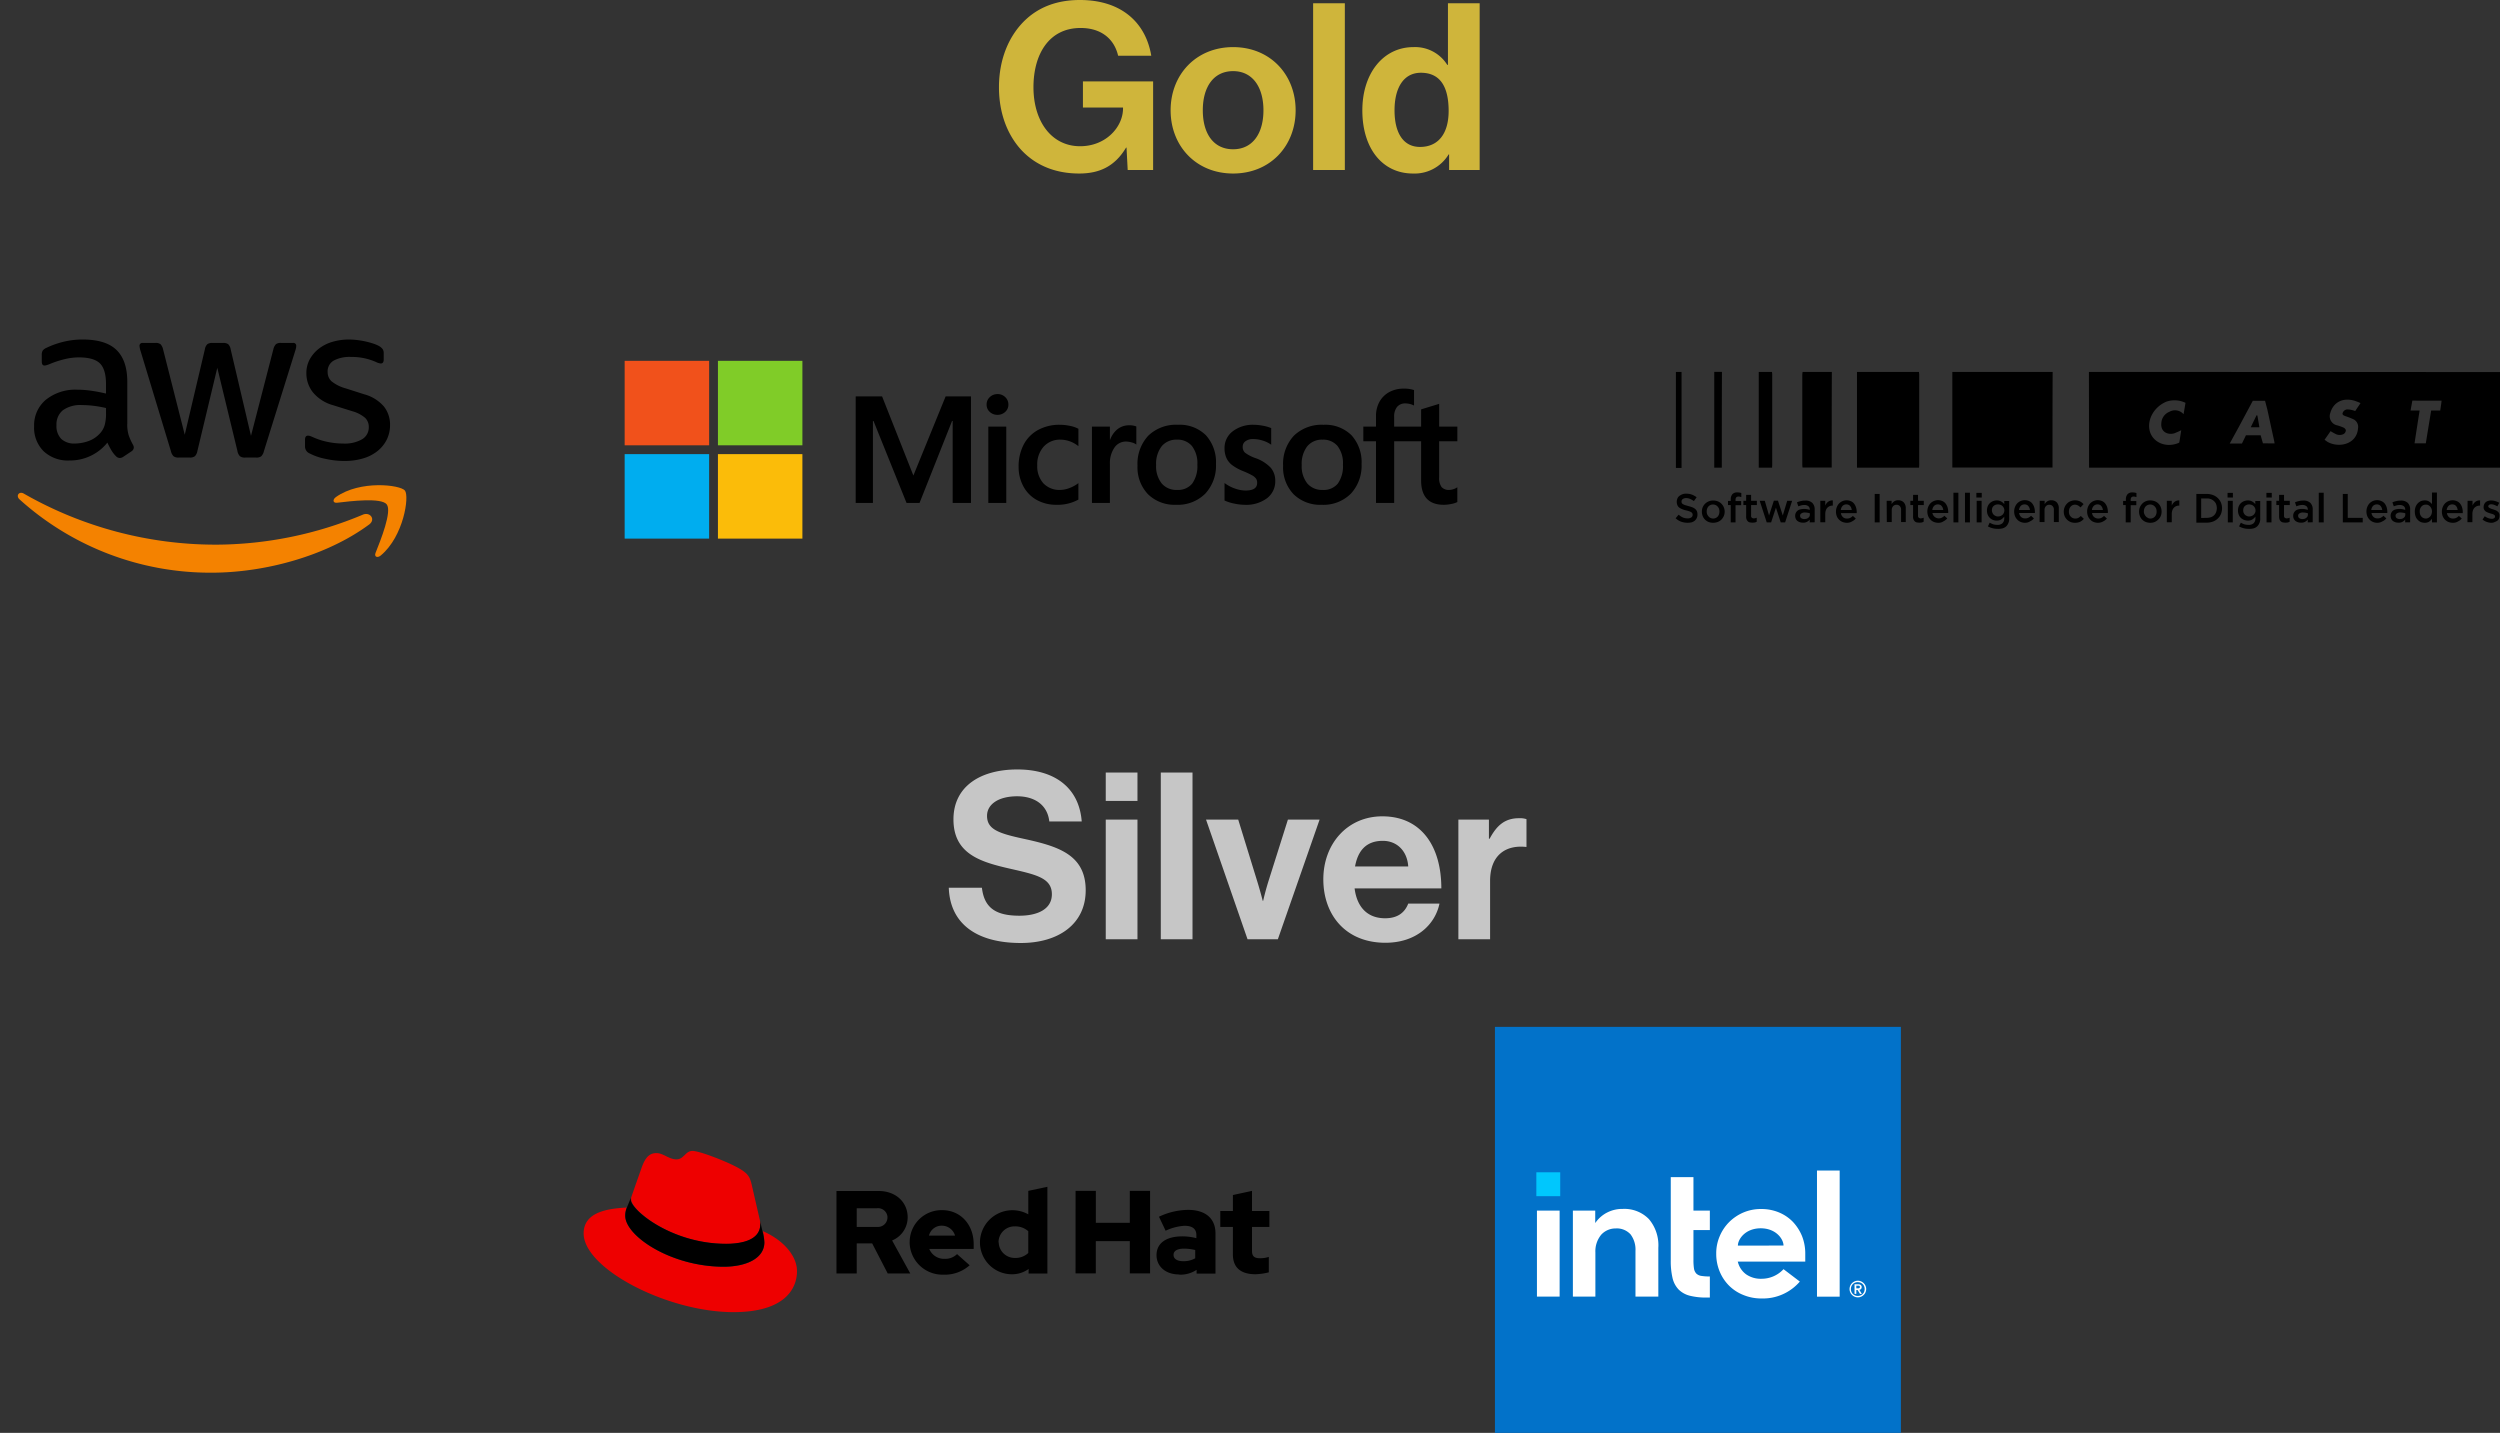 <svg xmlns="http://www.w3.org/2000/svg" xmlns:xlink="http://www.w3.org/1999/xlink" width="610.992" height="350.184" viewBox="0 0 610.992 350.184">
  <rect x="0" y="0" width="610.992" height="350.184" fill="#333333" stroke="none"/>
  <defs>
    <clipPath id="clip-path">
      <rect id="Rectángulo_1594" data-name="Rectángulo 1594" width="99.32" height="59.775" fill="none"/>
    </clipPath>
  </defs>
  <g id="Grupo_9598" data-name="Grupo 9598" transform="translate(-407 -2180.867)">
    <path id="Trazado_6483" data-name="Trazado 6483" d="M33,0h6.213V-21.66H22.059v6.384h9.8v.228c0,4.5-4.161,9.234-10.488,9.234-7.011,0-11.4-6.1-11.4-14.421,0-8.094,3.819-14.478,11.514-14.478,5.244,0,8.265,2.85,9.177,6.783H38.76c-1.311-7.98-7.182-13.623-17.442-13.623-5.472,0-9.8,1.653-13.11,4.674-4.275,3.933-6.669,9.861-6.669,16.644,0,6.156,1.938,11.4,5.3,15.162C10.2-1.368,14.991.855,21.147.855,25.992.855,29.811-.8,32.6-5.472h.114ZM58.767.855c9.063,0,15.276-6.726,15.276-15.447S67.83-30.039,58.767-30.039,43.491-23.313,43.491-14.592,49.7.855,58.767.855Zm0-5.928c-4.788,0-7.41-3.819-7.41-9.519s2.622-9.576,7.41-9.576c4.731,0,7.41,3.876,7.41,9.576S63.5-5.073,58.767-5.073ZM78.318,0H86.07V-40.755H78.318Zm24.4.855a9.729,9.729,0,0,0,8.721-4.674h.114V0h7.467V-40.755h-7.752v15.048h-.171a9.271,9.271,0,0,0-8.265-4.332c-7.3,0-12.483,6.327-12.483,15.447C90.345-5.13,95.361.855,102.714.855Zm1.71-6.5c-3.99,0-6.213-3.306-6.213-8.949,0-5.415,2.166-9.177,6.441-9.177,4.959,0,6.783,3.762,6.783,9.348C111.435-9.063,109.041-5.643,104.424-5.643Z" transform="translate(649.605 2222.42)" fill="#cfb53b"/>
    <path id="Trazado_6484" data-name="Trazado 6484" d="M18.924.912C28.1.912,34.77-3.7,34.77-11.97c0-8.778-6.84-10.773-15.219-12.6-6.042-1.311-8.892-2.28-8.892-5.586,0-2.907,2.907-4.788,7.353-4.788,4.218,0,7.41,2.052,7.866,6.156H33.8C33.174-36.993,27.246-41.5,18.069-41.5c-9.063,0-15.618,4.161-15.618,12.2,0,8.493,6.669,10.431,13.965,12.084C22.629-15.789,26.505-14.991,26.505-11c0,3.762-3.7,5.244-7.923,5.244-5.814,0-8.607-1.938-9.177-6.84H1.311C1.6-3.99,7.866.912,18.924.912ZM39.672,0h7.752V-29.241H39.672Zm0-33.8h7.752v-6.954H39.672ZM53.124,0h7.752V-40.755H53.124Zm21.2,0h7.41l10.2-29.241H84.189L79.4-14.079c-.855,2.793-1.254,4.674-1.254,4.674h-.114s-.456-1.881-1.311-4.674L72.048-29.241H64.182Zm33.687.855c7.524,0,12.141-4.389,13.224-9.576H113.6c-.855,2.223-2.622,3.591-5.643,3.591-4.389,0-6.9-2.793-7.467-7.3h21.2c0-10.431-5.016-17.613-14.421-17.613-8.55,0-14.421,6.726-14.421,15.39C92.853-5.928,98.325.855,108.015.855Zm-.627-24.909c3.534,0,5.985,2.565,6.213,6.27h-13C101.289-21.6,103.284-24.054,107.388-24.054Zm25.935-5.187h-7.467V0h7.752V-14.25c0-6.156,3.648-8.835,8.721-8.322h.171v-6.783a5.062,5.062,0,0,0-1.824-.228c-3.42,0-5.415,1.71-7.182,5.016h-.171Z" transform="translate(637.57 2410.42)" fill="#c6c6c6"/>
    <g id="Grupo_9578" data-name="Grupo 9578" transform="translate(772.355 2431.833)">
      <rect id="Rectángulo_1641" data-name="Rectángulo 1641" width="99.217" height="99.217" transform="translate(0 0)" fill="#0272c9"/>
      <g id="intel-header-logo" transform="translate(10.124 35.105)">
        <rect id="Rectángulo_1640" data-name="Rectángulo 1640" width="5.835" height="5.835" transform="translate(0 0.436)" fill="#00c7fd"/>
        <path id="Trazado_6332" data-name="Trazado 6332" d="M10.944,33.936V12.9H5.4V33.916h5.544Zm36.713.208v-5.15a12.844,12.844,0,0,1-1.993-.125,2.258,2.258,0,0,1-1.308-.581,2.328,2.328,0,0,1-.581-1.267,13.439,13.439,0,0,1-.125-2.035v-7.33h4.008V12.9H43.65V4.72H38.105V25.049a18.279,18.279,0,0,0,.436,4.34,6.07,6.07,0,0,0,1.474,2.783,5.93,5.93,0,0,0,2.7,1.516,16.125,16.125,0,0,0,4.215.457h.727Zm31.729-.208V3.1H73.842V33.936ZM32.769,14.978a8.354,8.354,0,0,0-6.437-2.492,8.054,8.054,0,0,0-3.634.81,7.844,7.844,0,0,0-2.762,2.243l-.291.395V12.9H14.184V33.916h5.5v-10.8a6.334,6.334,0,0,1,1.454-4.361,4.76,4.76,0,0,1,3.509-1.5,4.528,4.528,0,0,1,3.634,1.454,6.173,6.173,0,0,1,1.2,4.028h0v.062h0V33.916h5.586V22A9.9,9.9,0,0,0,32.769,14.978Zm38.208,8.41a11.574,11.574,0,0,0-.789-4.257,11.4,11.4,0,0,0-2.222-3.468,10.121,10.121,0,0,0-3.426-2.326,11.236,11.236,0,0,0-4.4-.831,10.923,10.923,0,0,0-4.278.851,11.181,11.181,0,0,0-3.468,2.326,10.832,10.832,0,0,0-2.326,3.468,10.564,10.564,0,0,0-.851,4.278,11.282,11.282,0,0,0,.81,4.278,10.671,10.671,0,0,0,2.263,3.468A10.368,10.368,0,0,0,55.8,33.5a11.469,11.469,0,0,0,4.506.872,11.9,11.9,0,0,0,9.344-4.132l-3.987-3.032a7.272,7.272,0,0,1-5.316,2.346,6.262,6.262,0,0,1-3.821-1.08,5.332,5.332,0,0,1-1.993-2.928l-.062-.187H70.977V23.388ZM54.51,21.456c0-1.537,1.765-4.215,5.565-4.236,3.8,0,5.586,2.679,5.586,4.215ZM85.7,31.278a2.059,2.059,0,0,0-1.08-1.08,2.067,2.067,0,0,0-.789-.166,1.988,1.988,0,0,0-.789.166,2.059,2.059,0,0,0-1.08,1.08,2.067,2.067,0,0,0-.166.789,1.988,1.988,0,0,0,.166.789,2.058,2.058,0,0,0,1.08,1.08,2.067,2.067,0,0,0,.789.166,1.988,1.988,0,0,0,.789-.166,2.059,2.059,0,0,0,1.08-1.08,1.957,1.957,0,0,0,0-1.578Zm-.332,1.454a1.574,1.574,0,0,1-.893.893,1.722,1.722,0,0,1-.664.125,1.8,1.8,0,0,1-.664-.125,1.574,1.574,0,0,1-.893-.893,1.722,1.722,0,0,1-.125-.664,1.8,1.8,0,0,1,.125-.664,1.574,1.574,0,0,1,.893-.893,1.722,1.722,0,0,1,.664-.125,1.8,1.8,0,0,1,.664.125,1.574,1.574,0,0,1,.893.893,1.834,1.834,0,0,1,0,1.329ZM84.2,32.254a.643.643,0,0,0,.395-.187.612.612,0,0,0,.166-.457.631.631,0,0,0-.208-.519.894.894,0,0,0-.623-.187h-.914v2.346h.436V32.3h.311l.581.955h.457Zm-.228-.353h-.519v-.664h.519a.606.606,0,0,1,.187.042.213.213,0,0,1,.125.1c.042.042.042.1.042.187a.415.415,0,0,1-.042.187.551.551,0,0,1-.125.1A.606.606,0,0,1,83.976,31.9Z" transform="translate(-5.255 -3.1)" fill="#fff"/>
      </g>
    </g>
    <g id="Group_81" data-name="Group 81" transform="translate(549.639 2462.149)">
      <g id="Group_80" data-name="Group 80" transform="translate(0 0)">
        <path id="Path_392" data-name="Path 392" d="M34.783,22.742c3.433,0,8.387-.715,8.387-4.785a3.772,3.772,0,0,0-.078-.936L41.051,8.153c-.481-1.95-.884-2.835-4.317-4.551C34.133,2.3,28.295,0,26.578,0s-2.067,2.067-3.9,2.067S19.492.533,17.775.533s-2.718,1.118-3.55,3.42c0,0-2.3,6.5-2.6,7.438a1.831,1.831,0,0,0,0,.533c0,2.523,9.934,10.806,23.262,10.806m8.92-3.121a13.237,13.237,0,0,1,.364,2.731c0,3.9-4.3,5.968-9.973,5.968-12.821,0-24.043-7.5-24.043-12.47a5.073,5.073,0,0,1,.416-2C5.968,14.069,0,14.9,0,20.155,0,28.776,20.441,39.4,36.617,39.4c12.4,0,15.526-5.6,15.526-10.038,0-3.485-3-7.438-8.439-9.8" fill="#e00"/>
        <path id="Path_393" data-name="Path 393" d="M41.355,16.987a12.558,12.558,0,0,1,.468,2.731c0,3.836-4.3,5.955-9.973,5.955-12.821,0-24.03-7.49-24.03-12.457a5,5,0,0,1,.4-2L9.237,8.73a1.449,1.449,0,0,0-.065.533c0,2.523,9.947,10.806,23.262,10.806,3.433,0,8.387-.715,8.387-4.785a3.773,3.773,0,0,0-.078-.936Z" transform="translate(2.348 2.622)"/>
      </g>
      <path id="Path_394" data-name="Path 394" d="M144.406,23.267c0,3.251,1.964,4.85,5.526,4.85a15.085,15.085,0,0,0,3.251-.468V23.878a6.771,6.771,0,0,1-2.093.325c-1.469,0-2.015-.468-2.015-1.846v-5.8h4.252v-3.9h-4.252V7.741l-4.668,1.014v3.9h-3.082v3.9h3.082Zm-14.5.091c0-1,1-1.5,2.536-1.5a11.586,11.586,0,0,1,2.757.338v2.015a5.645,5.645,0,0,1-2.913.715c-1.5,0-2.38-.572-2.38-1.521m1.43,4.811a7.113,7.113,0,0,0,4.2-1.183v.923h4.616V18.144c0-3.719-2.51-5.76-6.684-5.76a16.917,16.917,0,0,0-7.126,1.677l1.625,3.42a12.6,12.6,0,0,1,4.6-1.209c1.937,0,2.913.754,2.913,2.276V19.3a13.5,13.5,0,0,0-3.459-.442c-3.9,0-6.28,1.651-6.28,4.59,0,2.679,2.133,4.72,5.539,4.72m-25.33-.26h4.954V20.016h8.309v7.893h4.954V7.741h-4.954v7.8H110.91v-7.8h-4.954ZM87.127,20.315a3.9,3.9,0,0,1,3.9-3.9h.143A4.736,4.736,0,0,1,94.4,17.6v5.318a4.487,4.487,0,0,1-3.225,1.209,3.9,3.9,0,0,1-4-3.745v-.065m7.295,7.633h4.6V6.74l-4.668,1v5.734A7.946,7.946,0,0,0,82.589,20.12v.2a7.8,7.8,0,0,0,7.672,7.8h.13a6.858,6.858,0,0,0,4.1-1.3Zm-21.143-11.7A3.355,3.355,0,0,1,76.5,18.664H70.132a3.185,3.185,0,0,1,3.173-2.419M65.4,20.315a8.023,8.023,0,0,0,8.1,7.906h.2a9.109,9.109,0,0,0,6.371-2.3l-3.082-2.731a4.069,4.069,0,0,1-3.043,1.157A3.9,3.9,0,0,1,70.2,21.928H81.055V20.77c0-4.837-3.251-8.322-7.7-8.322A7.8,7.8,0,0,0,65.413,20.1v.211m-8.036-8.322a2.315,2.315,0,0,1,2.6,1.995l.005.047v.234a2.315,2.315,0,0,1-2.341,2.289H52.474V11.993ZM47.52,27.922h4.954V20.575h3.771l3.8,7.347h5.513L61.121,19.86a6.1,6.1,0,0,0,3.8-5.669c0-3.641-2.848-6.423-7.113-6.423H47.52Z" transform="translate(14.27 2.024)"/>
    </g>
    <g id="Grupo_9592" data-name="Grupo 9592" transform="translate(139 2221.168)">
      <g id="Grupo_9577" data-name="Grupo 9577" transform="translate(268 39.885)">
        <g id="Grupo_9018" data-name="Grupo 9018" transform="translate(0 0)" clip-path="url(#clip-path)">
          <path id="Trazado_6320" data-name="Trazado 6320" d="M426.941,33.634a21.4,21.4,0,0,1-4.863-.552,14.048,14.048,0,0,1-3.648-1.272,1.834,1.834,0,0,1-1.161-1.768v-1.6c0-.663.239-.992.72-.992a1.676,1.676,0,0,1,.579.111c.2.074.469.183.8.331a16.593,16.593,0,0,0,3.481,1.1,18.513,18.513,0,0,0,3.757.388,8.5,8.5,0,0,0,4.616-1.049,3.347,3.347,0,0,0,1.629-2.985,3.048,3.048,0,0,0-.857-2.21,8.158,8.158,0,0,0-3.177-1.658l-4.588-1.437a9.783,9.783,0,0,1-5.056-3.206,7.48,7.48,0,0,1-1.574-4.586,7.021,7.021,0,0,1,.855-3.508,8.507,8.507,0,0,1,2.267-2.6,10,10,0,0,1,3.287-1.63,14.02,14.02,0,0,1,3.981-.552,16.621,16.621,0,0,1,2.125.138c.719.09,1.4.212,2.046.358s1.243.313,1.8.5a8.111,8.111,0,0,1,1.324.554,3.007,3.007,0,0,1,.94.773A1.775,1.775,0,0,1,436.5,7.33V8.821c0,.665-.24.995-.718.995a3.378,3.378,0,0,1-1.215-.384,14.648,14.648,0,0,0-6.079-1.219,8.3,8.3,0,0,0-4.2.886,3.03,3.03,0,0,0-1.491,2.819,3.007,3.007,0,0,0,.938,2.237,9.434,9.434,0,0,0,3.484,1.742l4.476,1.435a9.655,9.655,0,0,1,4.89,3.038,7.146,7.146,0,0,1,1.464,4.422,7.969,7.969,0,0,1-.828,3.675,8.368,8.368,0,0,1-2.294,2.791,10.279,10.279,0,0,1-3.508,1.767,15.606,15.606,0,0,1-4.477.609m-40.564-.828a1.974,1.974,0,0,1-1.215-.3,2.473,2.473,0,0,1-.663-1.245l-7.4-24.426a5.613,5.613,0,0,1-.279-1.269.685.685,0,0,1,.776-.775h3.1a1.963,1.963,0,0,1,1.242.3,2.648,2.648,0,0,1,.634,1.245l5.3,20.889,4.92-20.889a2.228,2.228,0,0,1,.608-1.245,2.088,2.088,0,0,1,1.271-.3h2.543a2.078,2.078,0,0,1,1.269.3,2.253,2.253,0,0,1,.61,1.245L404.062,27.5l5.472-21.167a2.633,2.633,0,0,1,.636-1.245,1.953,1.953,0,0,1,1.242-.3h2.929a.686.686,0,0,1,.776.775,2.532,2.532,0,0,1-.058.5,7.066,7.066,0,0,1-.221.773l-7.625,24.426a2.486,2.486,0,0,1-.663,1.245,1.977,1.977,0,0,1-1.215.3h-2.709a1.933,1.933,0,0,1-1.269-.332,2.357,2.357,0,0,1-.608-1.271l-4.92-20.337L390.966,31.2a2.421,2.421,0,0,1-.608,1.271,1.95,1.95,0,0,1-1.272.332Zm-25.365-3.427a10.243,10.243,0,0,0,3.261-.579,6.915,6.915,0,0,0,2.983-2.017,4.993,4.993,0,0,0,1.078-2.019,10.644,10.644,0,0,0,.3-2.734V20.7a26.946,26.946,0,0,0-2.9-.525,23.444,23.444,0,0,0-2.959-.194,7.3,7.3,0,0,0-4.7,1.269,4.45,4.45,0,0,0-1.55,3.648,4.47,4.47,0,0,0,1.162,3.345,4.552,4.552,0,0,0,3.316,1.131m12.82-4.807a8.976,8.976,0,0,0,.359,2.819,14.637,14.637,0,0,0,1.024,2.264,1.47,1.47,0,0,1,.22.72,1.206,1.206,0,0,1-.608.936l-1.99,1.328a1.569,1.569,0,0,1-.828.276,1.315,1.315,0,0,1-.94-.442,7.26,7.26,0,0,1-1.132-1.464q-.468-.8-.966-1.849a11.682,11.682,0,0,1-9.285,4.364,8.628,8.628,0,0,1-6.3-2.266,8.106,8.106,0,0,1-2.32-6.079,8.126,8.126,0,0,1,2.873-6.494,11.5,11.5,0,0,1,7.736-2.459,23.551,23.551,0,0,1,3.342.25q1.741.247,3.619.691V14.845q0-3.593-1.489-5.056t-5.141-1.464a14.64,14.64,0,0,0-3.4.413,24.232,24.232,0,0,0-3.4,1.077,8.466,8.466,0,0,1-1.105.414,2.259,2.259,0,0,1-.5.085c-.442,0-.662-.334-.662-1V7.771a2.078,2.078,0,0,1,.22-1.1A2.272,2.272,0,0,1,354.049,6a20.835,20.835,0,0,1,3.978-1.439,19.443,19.443,0,0,1,4.918-.605q5.638,0,8.262,2.569t2.625,7.765V24.572" transform="translate(-342.722 -1.165)"/>
          <path id="Trazado_6321" data-name="Trazado 6321" d="M431.248,64.818c-10.4,7.672-25.471,11.754-38.452,11.754a69.582,69.582,0,0,1-46.968-17.917c-.974-.88-.105-2.081,1.064-1.4a94.519,94.519,0,0,0,47,12.469,93.488,93.488,0,0,0,35.847-7.334c1.757-.745,3.231,1.158,1.511,2.429" transform="translate(-341.056 -16.796)" fill="#f48200" fill-rule="evenodd"/>
          <path id="Trazado_6322" data-name="Trazado 6322" d="M467.771,59.1c-1.331-1.7-8.79-.8-12.144-.4-1.015.12-1.172-.766-.256-1.408,5.952-4.182,15.7-2.974,16.837-1.574s-.3,11.189-5.877,15.855c-.859.717-1.674.336-1.3-.612,1.255-3.134,4.066-10.153,2.735-11.856" transform="translate(-373.251 -16.016)" fill="#f48200" fill-rule="evenodd"/>
        </g>
      </g>
      <g id="microsoft" transform="translate(420.665 47.886)">
        <path id="Trazado_6183" data-name="Trazado 6183" d="M433.855,47.364V43.785h-4.444V38.221l-.15.046-4.175,1.277L425,39.57v4.216h-6.589V41.437a3.73,3.73,0,0,1,.726-2.489,2.562,2.562,0,0,1,2.036-.832,4.743,4.743,0,0,1,1.931.439l.164.073V34.86l-.077-.028a7.529,7.529,0,0,0-2.469-.33,7.236,7.236,0,0,0-3.5.841,5.984,5.984,0,0,0-2.4,2.375,7.08,7.08,0,0,0-.851,3.485v2.582h-3.095v3.579h3.095V62.442h4.443V47.364H425v9.582c0,3.946,1.861,5.946,5.532,5.946a9.078,9.078,0,0,0,1.886-.209,5.213,5.213,0,0,0,1.374-.436l.058-.035V58.6l-.181.119a3.109,3.109,0,0,1-.893.39,3.393,3.393,0,0,1-.878.149,2.38,2.38,0,0,1-1.891-.689,3.71,3.71,0,0,1-.6-2.4V47.364h4.444Zm-32.9,11.895a4.713,4.713,0,0,1-3.78-1.588,6.743,6.743,0,0,1-1.358-4.485,7.009,7.009,0,0,1,1.359-4.6,4.638,4.638,0,0,1,3.743-1.613,4.567,4.567,0,0,1,3.645,1.543,6.872,6.872,0,0,1,1.331,4.566,7.327,7.327,0,0,1-1.252,4.623,4.455,4.455,0,0,1-3.688,1.558m.2-15.923a9.744,9.744,0,0,0-7.262,2.679,10.046,10.046,0,0,0-2.624,7.314,9.514,9.514,0,0,0,2.561,6.982,9.292,9.292,0,0,0,6.875,2.58,9.478,9.478,0,0,0,7.119-2.717,10.02,10.02,0,0,0,2.623-7.241,9.775,9.775,0,0,0-2.461-7.034,9.065,9.065,0,0,0-6.831-2.563m-17.049,0a8.032,8.032,0,0,0-5.146,1.591,5.075,5.075,0,0,0-2.005,4.139,5.792,5.792,0,0,0,.432,2.314,4.649,4.649,0,0,0,1.328,1.734,11.553,11.553,0,0,0,2.7,1.511,20.128,20.128,0,0,1,2.246,1.046,3.124,3.124,0,0,1,.989.812,1.823,1.823,0,0,1,.275,1.058c0,1.253-.939,1.863-2.87,1.863a7.891,7.891,0,0,1-2.429-.444,9.126,9.126,0,0,1-2.487-1.261l-.184-.132v4.277l.068.032a11.008,11.008,0,0,0,2.355.727,12.636,12.636,0,0,0,2.515.291,8.528,8.528,0,0,0,5.434-1.6,5.175,5.175,0,0,0,2.023-4.237,4.873,4.873,0,0,0-1.089-3.206,9.33,9.33,0,0,0-3.7-2.355,9.538,9.538,0,0,1-2.635-1.37,1.917,1.917,0,0,1-.531-1.437,1.6,1.6,0,0,1,.674-1.329,3.03,3.03,0,0,1,1.891-.534,7.74,7.74,0,0,1,2.251.346,7.236,7.236,0,0,1,1.966.911l.182.124V44.149l-.07-.03a9.693,9.693,0,0,0-2-.557,12.182,12.182,0,0,0-2.188-.227M365.372,59.259a4.713,4.713,0,0,1-3.78-1.588,6.742,6.742,0,0,1-1.358-4.485,7.008,7.008,0,0,1,1.359-4.6,4.635,4.635,0,0,1,3.743-1.613,4.567,4.567,0,0,1,3.645,1.543,6.871,6.871,0,0,1,1.331,4.566A7.326,7.326,0,0,1,369.06,57.7a4.455,4.455,0,0,1-3.688,1.558m.2-15.923a9.741,9.741,0,0,0-7.262,2.679,10.047,10.047,0,0,0-2.625,7.314,9.513,9.513,0,0,0,2.562,6.982,9.292,9.292,0,0,0,6.875,2.58,9.478,9.478,0,0,0,7.119-2.717,10.022,10.022,0,0,0,2.623-7.241A9.773,9.773,0,0,0,372.4,45.9a9.065,9.065,0,0,0-6.83-2.563m-16.63,3.68V43.785h-4.389V62.442h4.389V52.9a6.65,6.65,0,0,1,1.094-3.963,3.356,3.356,0,0,1,2.838-1.5,5.154,5.154,0,0,1,1.32.194,3.336,3.336,0,0,1,1.023.414l.185.134V43.753l-.071-.031a4.543,4.543,0,0,0-1.719-.261,4.5,4.5,0,0,0-2.935,1.052,5.945,5.945,0,0,0-1.688,2.5Zm-12.247-3.68a10.834,10.834,0,0,0-5.337,1.283,8.643,8.643,0,0,0-3.52,3.619,11.525,11.525,0,0,0-1.209,5.362,9.892,9.892,0,0,0,1.175,4.806,8.257,8.257,0,0,0,3.284,3.32,9.776,9.776,0,0,0,4.8,1.166,10.5,10.5,0,0,0,5.294-1.239l.058-.033V57.6l-.185.135a8.25,8.25,0,0,1-2.147,1.118,6.488,6.488,0,0,1-2.1.408,5.4,5.4,0,0,1-4.108-1.6,6.228,6.228,0,0,1-1.515-4.437,6.461,6.461,0,0,1,1.58-4.554,5.375,5.375,0,0,1,4.116-1.7,7.048,7.048,0,0,1,4.178,1.453l.184.134V44.319l-.06-.033a7.241,7.241,0,0,0-2.03-.687,12.127,12.127,0,0,0-2.453-.263m-13.088.45h-4.389V62.442h4.389Zm-2.15-7.948a2.644,2.644,0,0,0-1.87.733,2.419,2.419,0,0,0-.783,1.83,2.35,2.35,0,0,0,.775,1.794,2.672,2.672,0,0,0,1.878.715,2.707,2.707,0,0,0,1.886-.714,2.341,2.341,0,0,0,.785-1.8,2.465,2.465,0,0,0-.764-1.81,2.618,2.618,0,0,0-1.908-.753m-10.949,6.571V62.442h4.478V36.409h-6.2l-7.879,19.336-7.646-19.336H286.81V62.441h4.209V42.407h.145l8.074,20.034h3.176l7.948-20.033Z" transform="translate(-230.347 -27.71)"/>
        <path id="Trazado_6184" data-name="Trazado 6184" d="M20.645,20.645H0V0H20.645Z" transform="translate(0 0)" fill="#f1511b"/>
        <path id="Trazado_6185" data-name="Trazado 6185" d="M136.432,20.645H115.788V0h20.644Z" transform="translate(-92.993 0)" fill="#80cc28"/>
        <path id="Trazado_6186" data-name="Trazado 6186" d="M20.644,136.473H0V115.828H20.644Z" transform="translate(0 -93.026)" fill="#00adef"/>
        <path id="Trazado_6187" data-name="Trazado 6187" d="M136.432,136.473H115.788V115.828h20.644Z" transform="translate(-92.993 -93.026)" fill="#fbbc09"/>
      </g>
      <path id="cast-software-logo-vector" d="M121.906,264.5l.034,22.4V287.9H222.374V264.534Zm23.136,10.342a2.763,2.763,0,0,0-3.459-.6,3.132,3.132,0,0,0-1.981,2.821c-.2,2.115,1.578,2.888,3.156,2.451.571-.235,1.142-.47,1.713-.772-.168,1.041-.3,2.015-.47,2.955,0,.067-.168.168-.269.2-3.224,1.276-6.346-.336-6.984-3.056-.638-2.821,1.175-5.876,4.13-7.085a6.164,6.164,0,0,1,4.634.3Zm19.409,7.119c-.034-.034-.571-1.981-.571-1.981h-3.593l-.974,2.015h-2.989l2.317-4.231c1.007-1.88,2.317-4.332,3.324-6.212h2.989s.47,1.813.571,2.183c.537,2.485,1.075,4.97,1.612,7.421a5.034,5.034,0,0,1,.134.806Zm20.248-6.615a18.2,18.2,0,0,1,1.88.739,2.053,2.053,0,0,1,1.108,2.115c-.269,4.13-4.869,4.936-7.522,3.358-.2-.134-.4-.3-.672-.47l1.477-2.115a12.605,12.605,0,0,0,1.477.806,2.17,2.17,0,0,0,1.713-.1,1.11,1.11,0,0,0,.537-.873c0-.3-.3-.571-.571-.705a13.55,13.55,0,0,0-1.511-.537,2.271,2.271,0,0,1-1.713-3.022c.705-2.586,3.022-3.828,5.843-3.022a13.224,13.224,0,0,1,1.545.6l-1.31,1.948a5.237,5.237,0,0,0-2.015-.4,1.277,1.277,0,0,0-1.007.772c-.269.571.3.739.739.907Zm23.069-1.41h-2.216c-.437,2.653-.873,5.306-1.31,8.025h-2.753c.4-2.653.806-5.272,1.242-8.025h-2.216c.134-.739.437-2.418.437-2.418H208.1c-.067.739-.336,2.418-.336,2.418ZM88.528,287.871h24.479V286.83c0-7.488,0-14.842.034-22.33H88.528ZM80.368,264.5H65.224v23.4H80.4c0-.269.034-.436.034-.638V265.1c-.034-.2-.034-.4-.067-.6Zm-28.509.571v22.162a4.113,4.113,0,0,0,.067.638h7.119V286.83c0-7.488,0-14.842.034-22.33H51.927c-.034.2-.034.4-.067.571Zm-7.421-.571H41.215v23.4h3.257c0-.269.034-.436.034-.638V265.1a3.012,3.012,0,0,0-.067-.6Zm-14.1,23.4h1.847v-1.142c0-7.455,0-14.808.034-22.263h-1.88Zm-9.369.067h1.377V264.5H20.967Zm141.9-12.861-1.41,2.921h2.115c-.168-1.007-.336-1.948-.5-2.888ZM23.788,301.37a4.82,4.82,0,0,1-1.545-.269,3.955,3.955,0,0,1-1.343-.84l.739-.873a4.057,4.057,0,0,0,1.007.672,2.83,2.83,0,0,0,1.175.235,1.476,1.476,0,0,0,.907-.235.764.764,0,0,0,.336-.638h0a1.193,1.193,0,0,0-.067-.336.9.9,0,0,0-.235-.269,2.047,2.047,0,0,0-.47-.235,7.282,7.282,0,0,0-.806-.235,4.7,4.7,0,0,1-.974-.3,3.156,3.156,0,0,1-.739-.4,1.447,1.447,0,0,1-.437-.571,2.308,2.308,0,0,1-.168-.806v-.034a2.308,2.308,0,0,1,.168-.806,1.524,1.524,0,0,1,.5-.638,3.158,3.158,0,0,1,.739-.4,2.284,2.284,0,0,1,.94-.134,3.832,3.832,0,0,1,1.377.235,4.749,4.749,0,0,1,1.142.638l-.672.94a5.233,5.233,0,0,0-.94-.537,2.255,2.255,0,0,0-.94-.2,1.443,1.443,0,0,0-.839.235.718.718,0,0,0-.3.6v.034a.994.994,0,0,0,.067.336.688.688,0,0,0,.269.269,3.4,3.4,0,0,0,.5.235c.2.067.5.134.806.235a8.231,8.231,0,0,1,.974.3,2.417,2.417,0,0,1,.705.4,1.846,1.846,0,0,1,.437.571,1.914,1.914,0,0,1,.134.739v.034a1.922,1.922,0,0,1-.672,1.545,2.431,2.431,0,0,1-.772.4A5.127,5.127,0,0,1,23.788,301.37Zm6.279,0a3.089,3.089,0,0,1-1.108-.2,2.546,2.546,0,0,1-1.444-1.444,2.865,2.865,0,0,1-.2-1.041v-.034a2.908,2.908,0,0,1,.2-1.075A2.738,2.738,0,0,1,30.1,295.93a3.087,3.087,0,0,1,1.108.2,2.627,2.627,0,0,1,.873.571,2.752,2.752,0,0,1,.806,1.914v.034a2.736,2.736,0,0,1-.2,1.041,3.021,3.021,0,0,1-.571.873,2.686,2.686,0,0,1-.907.6A3.412,3.412,0,0,1,30.067,301.37Zm0-1.041a1.362,1.362,0,0,0,.638-.134,1.4,1.4,0,0,0,.5-.369,1.7,1.7,0,0,0,.3-.537,2.109,2.109,0,0,0,.1-.638v-.034a2.327,2.327,0,0,0-.1-.672,1.8,1.8,0,0,0-.336-.537,1.4,1.4,0,0,0-.5-.369,1.455,1.455,0,0,0-.638-.134,1.362,1.362,0,0,0-.638.134,1.4,1.4,0,0,0-.5.369,1.7,1.7,0,0,0-.3.537,2.108,2.108,0,0,0-.1.638v.034a1.954,1.954,0,0,0,.1.638,1.8,1.8,0,0,0,.336.537,1.429,1.429,0,0,0,1.142.537Zm4.3-3.291h-.672v-1.007h.672v-.369a1.878,1.878,0,0,1,.437-1.31,1.535,1.535,0,0,1,1.175-.4,2.889,2.889,0,0,1,.537.034c.134.034.3.067.437.1v1.007c-.134-.034-.235-.067-.336-.1a1.375,1.375,0,0,0-.369-.034q-.705,0-.705.806v.3h1.377v1.007H35.54v4.2H34.365Zm5.238,4.3a3.7,3.7,0,0,1-.6-.067.958.958,0,0,1-.47-.269,1.408,1.408,0,0,1-.3-.47,1.794,1.794,0,0,1-.1-.739v-2.753h-.672V296h.672v-1.444h1.209V296h1.41v1.041h-1.41v2.586a.584.584,0,0,0,.168.5.8.8,0,0,0,.47.168,1.831,1.831,0,0,0,.739-.168v.974a1.326,1.326,0,0,1-.5.2A3.651,3.651,0,0,1,39.6,301.336ZM41.45,296h1.242l1.041,3.593,1.175-3.627h1.007l1.175,3.627L48.166,296h1.209l-1.713,5.272H46.588l-1.175-3.593-1.175,3.593H43.163Zm12.223,5.272V300.6a2.491,2.491,0,0,1-.672.537,1.761,1.761,0,0,1-1.007.2,2.166,2.166,0,0,1-1.31-.4,1.486,1.486,0,0,1-.4-.5,1.805,1.805,0,0,1-.168-.705v-.034a1.531,1.531,0,0,1,.168-.772,1.709,1.709,0,0,1,.437-.537,1.73,1.73,0,0,1,.672-.3,3.584,3.584,0,0,1,.839-.1,3.271,3.271,0,0,1,.806.067,4.475,4.475,0,0,1,.638.168v-.067a1,1,0,0,0-.336-.839,1.571,1.571,0,0,0-.94-.3,3.313,3.313,0,0,0-.806.1,5.788,5.788,0,0,0-.705.235l-.336-.974a4.107,4.107,0,0,1,.907-.3,4.17,4.17,0,0,1,1.108-.134,2.348,2.348,0,0,1,1.746.571,2.25,2.25,0,0,1,.571,1.645v3.089Zm.034-2.216a3.139,3.139,0,0,0-.537-.134,4.128,4.128,0,0,0-.672-.067,1.378,1.378,0,0,0-.873.235.614.614,0,0,0-.3.6h0a.66.66,0,0,0,.3.571,1.321,1.321,0,0,0,.705.2,2.615,2.615,0,0,0,.537-.067,1.107,1.107,0,0,0,.437-.235.953.953,0,0,0,.3-.336,1.034,1.034,0,0,0,.1-.436ZM56.259,296h1.209v1.175a2.183,2.183,0,0,1,.705-.94,1.758,1.758,0,0,1,1.142-.336v1.276h-.067a1.652,1.652,0,0,0-.705.134,1.678,1.678,0,0,0-.94,1.041,2.827,2.827,0,0,0-.134.907v1.981H56.259Zm6.514,5.373a2.911,2.911,0,0,1-1.075-.2,2.53,2.53,0,0,1-1.41-1.41,3.087,3.087,0,0,1-.2-1.108v-.034a3.042,3.042,0,0,1,.2-1.075,2.918,2.918,0,0,1,.537-.873,2.708,2.708,0,0,1,.806-.571,2.581,2.581,0,0,1,2.115,0,1.941,1.941,0,0,1,.772.6,2.913,2.913,0,0,1,.47.907,3.785,3.785,0,0,1,.168,1.075v.336H61.3a1.531,1.531,0,0,0,.5.974,1.364,1.364,0,0,0,1.007.336,1.532,1.532,0,0,0,.772-.168,2.248,2.248,0,0,0,.638-.47l.705.638a2.65,2.65,0,0,1-.907.705A2.3,2.3,0,0,1,62.773,301.37Zm1.175-3.123a2.514,2.514,0,0,0-.134-.537,1.184,1.184,0,0,0-.269-.437.916.916,0,0,0-.4-.3,1.392,1.392,0,0,0-.537-.1,1.3,1.3,0,0,0-.907.369,1.829,1.829,0,0,0-.437,1.007Zm5.608-3.929h1.209v6.951H69.556ZM72.477,296h1.209v.806c.1-.134.168-.235.269-.369a3.568,3.568,0,0,1,.369-.3,1.273,1.273,0,0,1,.437-.2,1.479,1.479,0,0,1,.537-.067,1.8,1.8,0,0,1,1.377.537,2.114,2.114,0,0,1,.47,1.477V301.2H76v-2.955a1.228,1.228,0,0,0-.3-.94,1.042,1.042,0,0,0-.806-.336,1.114,1.114,0,0,0-.839.336,1.408,1.408,0,0,0-.336.94V301.2H72.511Zm7.925,5.339a3.7,3.7,0,0,1-.6-.067.958.958,0,0,1-.47-.269,1.408,1.408,0,0,1-.3-.47,1.794,1.794,0,0,1-.1-.739v-2.753h-.672V296h.672v-1.444h1.209V296h1.41v1.041h-1.41v2.586a.584.584,0,0,0,.168.5.8.8,0,0,0,.47.168,1.83,1.83,0,0,0,.739-.168v.974a1.326,1.326,0,0,1-.5.2A3.65,3.65,0,0,1,80.4,301.336Zm4.7.034a2.911,2.911,0,0,1-1.075-.2,2.336,2.336,0,0,1-.839-.571,2.625,2.625,0,0,1-.571-.873,3.086,3.086,0,0,1-.2-1.108v-.034a3.042,3.042,0,0,1,.2-1.075,2.92,2.92,0,0,1,.537-.873,2.625,2.625,0,0,1,2.955-.571,1.942,1.942,0,0,1,.772.6,2.911,2.911,0,0,1,.47.907,3.785,3.785,0,0,1,.168,1.075v.336H83.659a1.595,1.595,0,0,0,2.283,1.142,2.247,2.247,0,0,0,.638-.47l.705.638a2.652,2.652,0,0,1-.907.705A2.018,2.018,0,0,1,85.1,301.37Zm1.209-3.123a2.515,2.515,0,0,0-.134-.537,1.9,1.9,0,0,0-.269-.437.916.916,0,0,0-.4-.3,1.393,1.393,0,0,0-.537-.1,1.3,1.3,0,0,0-.907.369,1.829,1.829,0,0,0-.437,1.007Zm2.485-4.231h1.209v7.253H88.8Zm2.821,0h1.209v7.253H91.617Zm2.787.034h1.31v1.142H94.4ZM94.472,296h1.209v5.272H94.472Zm5.1,6.85a4.806,4.806,0,0,1-2.351-.6l.437-.907a4.121,4.121,0,0,0,.873.4,3.467,3.467,0,0,0,1.007.134,1.735,1.735,0,0,0,1.242-.4,1.639,1.639,0,0,0,.437-1.209v-.4a3.124,3.124,0,0,1-.772.705,2.047,2.047,0,0,1-1.075.269,2.324,2.324,0,0,1-2.183-1.41,2.736,2.736,0,0,1-.2-1.041v-.034a2.736,2.736,0,0,1,.2-1.041,2.13,2.13,0,0,1,.537-.772,2.46,2.46,0,0,1,1.645-.638,2.165,2.165,0,0,1,1.108.269,2.665,2.665,0,0,1,.739.638v-.772h1.209v4.164a2.651,2.651,0,0,1-.672,1.981,2.25,2.25,0,0,1-.907.537A4.238,4.238,0,0,1,99.576,302.847Zm.1-3.022a1.9,1.9,0,0,0,.6-.1,2,2,0,0,0,.5-.3,1.684,1.684,0,0,0,.336-.47,1.582,1.582,0,0,0,.134-.571v-.034a1.317,1.317,0,0,0-.134-.6,1.513,1.513,0,0,0-.336-.47,1.264,1.264,0,0,0-.5-.3,1.863,1.863,0,0,0-1.209,0,1.408,1.408,0,0,0-.47.3,1.277,1.277,0,0,0-.3.437,1.9,1.9,0,0,0-.1.6h0a1.317,1.317,0,0,0,.134.6,1.315,1.315,0,0,0,.772.772,1.1,1.1,0,0,0,.571.134Zm6.615,1.545a2.738,2.738,0,0,1-1.041-.2,2.336,2.336,0,0,1-.839-.571,2.625,2.625,0,0,1-.571-.873,3.086,3.086,0,0,1-.2-1.108v-.034a3.042,3.042,0,0,1,.2-1.075,2.92,2.92,0,0,1,.537-.873,2.711,2.711,0,0,1,.806-.571,2.581,2.581,0,0,1,2.115,0,1.942,1.942,0,0,1,.772.6,2.911,2.911,0,0,1,.47.907,3.785,3.785,0,0,1,.168,1.075v.336h-3.862a1.532,1.532,0,0,0,.5.974,1.364,1.364,0,0,0,1.007.336,1.53,1.53,0,0,0,.772-.168,2.247,2.247,0,0,0,.638-.47l.705.638a2.368,2.368,0,0,1-.907.705A2.249,2.249,0,0,1,106.291,301.37Zm1.209-3.123a2.515,2.515,0,0,0-.134-.537,1.9,1.9,0,0,0-.269-.437.916.916,0,0,0-.4-.3,1.392,1.392,0,0,0-.537-.1,1.3,1.3,0,0,0-.907.369,1.829,1.829,0,0,0-.437,1.007Zm2.384-2.25h1.209v.806c.1-.134.168-.235.269-.369a3.568,3.568,0,0,1,.369-.3,1.273,1.273,0,0,1,.437-.2,1.479,1.479,0,0,1,.537-.067,1.8,1.8,0,0,1,1.377.537,2.114,2.114,0,0,1,.47,1.477V301.2h-1.209v-2.955a1.228,1.228,0,0,0-.3-.94,1.042,1.042,0,0,0-.806-.336,1.114,1.114,0,0,0-.839.336,1.408,1.408,0,0,0-.336.94V301.2h-1.209Zm8.6,5.373a2.911,2.911,0,0,1-1.075-.2,2.759,2.759,0,0,1-1.444-1.444,2.865,2.865,0,0,1-.2-1.041v-.034a2.909,2.909,0,0,1,.2-1.075,2.625,2.625,0,0,1,.571-.873,2.271,2.271,0,0,1,.873-.6,2.925,2.925,0,0,1,2.317.034,3.372,3.372,0,0,1,.873.672l-.739.806a2.9,2.9,0,0,0-.6-.47,1.561,1.561,0,0,0-.772-.2,1.317,1.317,0,0,0-.6.134,1.635,1.635,0,0,0-.47.369,1.7,1.7,0,0,0-.3.537,2.108,2.108,0,0,0-.1.638v.034a1.956,1.956,0,0,0,.1.638,1.314,1.314,0,0,0,.336.537,1.4,1.4,0,0,0,.5.369,1.645,1.645,0,0,0,1.377-.034,2.9,2.9,0,0,0,.6-.47l.739.705a2.991,2.991,0,0,1-.873.705A3.055,3.055,0,0,1,118.481,301.37Zm5.641,0a2.738,2.738,0,0,1-1.041-.2,2.08,2.08,0,0,1-.839-.571,2.625,2.625,0,0,1-.571-.873,3.087,3.087,0,0,1-.2-1.108v-.034a3.042,3.042,0,0,1,.2-1.075,2.92,2.92,0,0,1,.537-.873,2.712,2.712,0,0,1,.806-.571,2.581,2.581,0,0,1,2.115,0,1.942,1.942,0,0,1,.772.6,2.911,2.911,0,0,1,.47.907,3.784,3.784,0,0,1,.168,1.075v.336h-3.862a1.473,1.473,0,0,0,1.511,1.343,1.532,1.532,0,0,0,.772-.168,2.248,2.248,0,0,0,.638-.47l.705.638a2.65,2.65,0,0,1-.907.705A2.5,2.5,0,0,1,124.122,301.37Zm1.209-3.123a2.515,2.515,0,0,0-.134-.537,1.9,1.9,0,0,0-.269-.437.916.916,0,0,0-.4-.3,1.392,1.392,0,0,0-.537-.1,1.3,1.3,0,0,0-.907.369,1.619,1.619,0,0,0-.437,1.007Zm5.608-1.209h-.672v-1.007h.672v-.369a1.879,1.879,0,0,1,.437-1.31,1.535,1.535,0,0,1,1.175-.4,2.889,2.889,0,0,1,.537.034c.134.034.3.067.437.1v1.007c-.134-.034-.235-.067-.336-.1a1.375,1.375,0,0,0-.369-.034q-.705,0-.705.806v.3h1.377v1.007h-1.377v4.2H130.9v-4.231Zm5.977,4.332a3.089,3.089,0,0,1-1.108-.2,2.546,2.546,0,0,1-1.444-1.444,2.865,2.865,0,0,1-.2-1.041v-.034a2.908,2.908,0,0,1,.2-1.075,3.02,3.02,0,0,1,.571-.873,2.555,2.555,0,0,1,.873-.6,2.589,2.589,0,0,1,1.108-.2,3.086,3.086,0,0,1,1.108.2,2.546,2.546,0,0,1,1.444,1.444,2.909,2.909,0,0,1,.2,1.075v.034a2.736,2.736,0,0,1-.2,1.041,2.557,2.557,0,0,1-.6.873,2.925,2.925,0,0,1-.873.6A2.785,2.785,0,0,1,136.916,301.37Zm0-1.041a1.362,1.362,0,0,0,.638-.134,1.4,1.4,0,0,0,.5-.369,1.7,1.7,0,0,0,.3-.537,2.108,2.108,0,0,0,.1-.638v-.034a2.327,2.327,0,0,0-.1-.672,1.8,1.8,0,0,0-.336-.537,1.4,1.4,0,0,0-.5-.369,1.542,1.542,0,0,0-1.78.369,1.7,1.7,0,0,0-.3.537,2.109,2.109,0,0,0-.1.638v.034a1.363,1.363,0,0,0,.134.638,1.8,1.8,0,0,0,.336.537,1.4,1.4,0,0,0,.5.369.973.973,0,0,0,.6.168ZM140.945,296h1.209v1.175a2.183,2.183,0,0,1,.705-.94A1.758,1.758,0,0,1,144,295.9v1.276h-.067a1.652,1.652,0,0,0-.705.134,1.678,1.678,0,0,0-.94,1.041,2.827,2.827,0,0,0-.134.907v1.981h-1.209Zm7.219-1.679h2.586a4.421,4.421,0,0,1,1.477.269,3.438,3.438,0,0,1,1.948,1.847,3.863,3.863,0,0,1,.269,1.377v.034a3.862,3.862,0,0,1-.269,1.377,3.149,3.149,0,0,1-.772,1.108,3.316,3.316,0,0,1-1.175.739,4.423,4.423,0,0,1-1.477.269h-2.586Zm2.586,5.843a3.516,3.516,0,0,0,1.007-.168A2.068,2.068,0,0,0,153,298.751a2.914,2.914,0,0,0,.168-.94v-.034a2.914,2.914,0,0,0-.168-.94,1.818,1.818,0,0,0-.5-.739,2.371,2.371,0,0,0-1.78-.672H149.34v4.768Zm5.037-6.111h1.31v1.142h-1.31Zm.067,1.948h1.209v5.272h-1.209Zm5.1,6.85a4.714,4.714,0,0,1-2.351-.6l.437-.907a4.121,4.121,0,0,0,.873.4,3.467,3.467,0,0,0,1.007.134,1.688,1.688,0,0,0,1.242-.4,1.639,1.639,0,0,0,.437-1.209v-.4a3.126,3.126,0,0,1-.772.705,2.047,2.047,0,0,1-1.075.269,2.881,2.881,0,0,1-.907-.168,2.65,2.65,0,0,1-.772-.47,2.13,2.13,0,0,1-.537-.772,2.736,2.736,0,0,1-.2-1.041v-.034a2.737,2.737,0,0,1,.2-1.041,2.129,2.129,0,0,1,.537-.772,2.275,2.275,0,0,1,.772-.47,2.523,2.523,0,0,1,.873-.168,2.165,2.165,0,0,1,1.108.269,2.666,2.666,0,0,1,.739.638v-.772h1.209v4.164a2.651,2.651,0,0,1-.672,1.981,2.25,2.25,0,0,1-.907.537A3.818,3.818,0,0,1,160.958,302.847Zm.1-3.022a1.9,1.9,0,0,0,.6-.1,2,2,0,0,0,.5-.3,1.684,1.684,0,0,0,.336-.47,1.1,1.1,0,0,0,.134-.571v-.034a1.317,1.317,0,0,0-.134-.6,1.513,1.513,0,0,0-.336-.47,1.264,1.264,0,0,0-.5-.3,1.9,1.9,0,0,0-.6-.1,1.569,1.569,0,0,0-.571.1,1.408,1.408,0,0,0-.47.3,1.277,1.277,0,0,0-.3.437,1.9,1.9,0,0,0-.1.6h0a1.9,1.9,0,0,0,.1.6,2.254,2.254,0,0,0,.3.47,1.409,1.409,0,0,0,.47.3,1.1,1.1,0,0,0,.571.134Zm4.231-5.776h1.31v1.142h-1.31Zm.034,1.948h1.209v5.272h-1.209Zm4.567,5.339a3.7,3.7,0,0,1-.6-.067,1.234,1.234,0,0,1-.5-.269,1.407,1.407,0,0,1-.3-.47,2.618,2.618,0,0,1-.1-.739v-2.753h-.672V296h.672v-1.444h1.209V296H171v1.041h-1.41v2.586a.584.584,0,0,0,.168.5.8.8,0,0,0,.47.168,1.831,1.831,0,0,0,.739-.168v.974a1.326,1.326,0,0,1-.5.2A3.074,3.074,0,0,1,169.89,301.336Zm5.507-.067V300.6a2.491,2.491,0,0,1-.672.537,1.761,1.761,0,0,1-1.007.2,2.166,2.166,0,0,1-1.31-.4,1.544,1.544,0,0,1-.571-1.209v-.034a1.531,1.531,0,0,1,.168-.772,1.709,1.709,0,0,1,.437-.537,1.73,1.73,0,0,1,.672-.3,3.584,3.584,0,0,1,.839-.1,3.27,3.27,0,0,1,.806.067,4.474,4.474,0,0,1,.638.168v-.067a1,1,0,0,0-.336-.839,1.571,1.571,0,0,0-.94-.3,3.313,3.313,0,0,0-.806.1,5.791,5.791,0,0,0-.705.235l-.336-.974a4.108,4.108,0,0,1,.907-.3,4.17,4.17,0,0,1,1.108-.134,2.348,2.348,0,0,1,1.746.571,2.25,2.25,0,0,1,.571,1.645v3.089Zm.034-2.216a3.14,3.14,0,0,0-.537-.134,4.128,4.128,0,0,0-.672-.067,1.378,1.378,0,0,0-.873.235.614.614,0,0,0-.3.6h0a.66.66,0,0,0,.3.571,1.321,1.321,0,0,0,.705.2,2.615,2.615,0,0,0,.537-.067,1.107,1.107,0,0,0,.437-.235.953.953,0,0,0,.3-.336,1.034,1.034,0,0,0,.1-.436Zm2.653-5.037h1.209v7.253h-1.209Zm5.876.3h1.209v5.843h3.66v1.108H183.96Zm8.428,7.052a2.738,2.738,0,0,1-1.041-.2,2.336,2.336,0,0,1-.84-.571,2.625,2.625,0,0,1-.571-.873,3.086,3.086,0,0,1-.2-1.108v-.034a3.042,3.042,0,0,1,.2-1.075,2.92,2.92,0,0,1,.537-.873,2.711,2.711,0,0,1,.806-.571,2.581,2.581,0,0,1,2.115,0,2.047,2.047,0,0,1,.806.6,2.911,2.911,0,0,1,.47.907,3.785,3.785,0,0,1,.168,1.075v.336h-3.862a1.532,1.532,0,0,0,.5.974,1.364,1.364,0,0,0,1.007.336,1.53,1.53,0,0,0,.772-.168,2.247,2.247,0,0,0,.638-.47l.705.638a2.368,2.368,0,0,1-.907.705A2.432,2.432,0,0,1,192.388,301.37Zm1.209-3.123a2.514,2.514,0,0,0-.134-.537,1.9,1.9,0,0,0-.269-.437.916.916,0,0,0-.4-.3,1.392,1.392,0,0,0-.537-.1,1.3,1.3,0,0,0-.907.369,1.828,1.828,0,0,0-.437,1.007Zm5.608,3.022V300.6a2.491,2.491,0,0,1-.672.537,1.761,1.761,0,0,1-1.007.2,2.166,2.166,0,0,1-1.31-.4,1.486,1.486,0,0,1-.4-.5,1.806,1.806,0,0,1-.168-.705v-.034a1.531,1.531,0,0,1,.168-.772,1.348,1.348,0,0,1,.437-.537,1.73,1.73,0,0,1,.672-.3,3.584,3.584,0,0,1,.839-.1,3.271,3.271,0,0,1,.806.067,4.477,4.477,0,0,1,.638.168v-.067a1,1,0,0,0-.336-.839,1.571,1.571,0,0,0-.94-.3,3.313,3.313,0,0,0-.806.1,5.789,5.789,0,0,0-.705.235l-.336-.974a4.108,4.108,0,0,1,.907-.3,4.17,4.17,0,0,1,1.108-.134,2.348,2.348,0,0,1,1.746.571,2.25,2.25,0,0,1,.571,1.645v3.089Zm.034-2.216a3.139,3.139,0,0,0-.537-.134,4.128,4.128,0,0,0-.672-.067,1.378,1.378,0,0,0-.873.235.614.614,0,0,0-.3.6h0a.66.66,0,0,0,.3.571,1.321,1.321,0,0,0,.705.2,2.614,2.614,0,0,0,.537-.067,1.107,1.107,0,0,0,.437-.235.953.953,0,0,0,.3-.336,1.034,1.034,0,0,0,.1-.436Zm4.735,2.317a2.88,2.88,0,0,1-.907-.168,2.129,2.129,0,0,1-.772-.537,2.245,2.245,0,0,1-.537-.84,3.458,3.458,0,0,1-.2-1.175v-.034a3.46,3.46,0,0,1,.2-1.175,2.758,2.758,0,0,1,.537-.839,2.461,2.461,0,0,1,.772-.537,2.88,2.88,0,0,1,.907-.168,2.046,2.046,0,0,1,1.075.269,3.193,3.193,0,0,1,.705.638v-2.821h1.209v7.287h-1.209V300.4a3.508,3.508,0,0,1-.705.705A2.047,2.047,0,0,1,203.973,301.37Zm.269-1.041a1.1,1.1,0,0,0,.571-.134,1.515,1.515,0,0,0,.47-.336,1.8,1.8,0,0,0,.336-.537,2.387,2.387,0,0,0,.134-.672v-.034a1.753,1.753,0,0,0-.134-.705,1.8,1.8,0,0,0-.336-.537,1.514,1.514,0,0,0-.47-.336,1.087,1.087,0,0,0-.571-.1,1.569,1.569,0,0,0-.571.1,1.514,1.514,0,0,0-.47.336,1.805,1.805,0,0,0-.336.537,1.714,1.714,0,0,0-.1.705v.034a2.556,2.556,0,0,0,.1.705,1.8,1.8,0,0,0,.336.537,1.473,1.473,0,0,0,1.041.436Zm6.615,1.041a2.911,2.911,0,0,1-1.075-.2,2.53,2.53,0,0,1-1.41-1.41,3.087,3.087,0,0,1-.2-1.108v-.034a3.042,3.042,0,0,1,.2-1.075,2.919,2.919,0,0,1,.537-.873,2.625,2.625,0,0,1,2.955-.571,1.941,1.941,0,0,1,.772.6,2.914,2.914,0,0,1,.47.907,3.785,3.785,0,0,1,.168,1.075v.336h-3.862a1.531,1.531,0,0,0,.5.974,1.364,1.364,0,0,0,1.007.336,1.532,1.532,0,0,0,.772-.168,2.248,2.248,0,0,0,.638-.47l.705.638a2.65,2.65,0,0,1-.907.705A2.212,2.212,0,0,1,210.857,301.37Zm1.175-3.123a2.513,2.513,0,0,0-.134-.537,1.184,1.184,0,0,0-.269-.437.916.916,0,0,0-.4-.3,1.392,1.392,0,0,0-.537-.1,1.3,1.3,0,0,0-.907.369,1.829,1.829,0,0,0-.437,1.007ZM214.45,296h1.209v1.175a2.183,2.183,0,0,1,.705-.94,1.758,1.758,0,0,1,1.142-.336v1.276h-.067a1.915,1.915,0,0,0-.739.134,2.205,2.205,0,0,0-.571.4,1.759,1.759,0,0,0-.369.638,2.828,2.828,0,0,0-.134.907v1.981h-1.209Zm5.876,5.373a3.272,3.272,0,0,1-1.142-.2,3.077,3.077,0,0,1-1.075-.6l.537-.806a3.152,3.152,0,0,0,.873.47,2.49,2.49,0,0,0,.839.168.973.973,0,0,0,.6-.168.479.479,0,0,0,.2-.4v-.034a.382.382,0,0,0-.1-.269,1.872,1.872,0,0,0-.269-.2,1.634,1.634,0,0,0-.369-.134l-.437-.134a2.862,2.862,0,0,1-.571-.2,2.678,2.678,0,0,1-.537-.269,1.507,1.507,0,0,1-.369-.437,1.05,1.05,0,0,1-.134-.638v-.034a1.609,1.609,0,0,1,.537-1.175,1.7,1.7,0,0,1,.6-.3,2.617,2.617,0,0,1,.739-.1,3.518,3.518,0,0,1,1.007.168,4.665,4.665,0,0,1,.94.4l-.47.873a5.46,5.46,0,0,0-.772-.369,2.616,2.616,0,0,0-.705-.134.985.985,0,0,0-.537.134.464.464,0,0,0-.2.369h0a.3.3,0,0,0,.1.235,1.859,1.859,0,0,0,.269.2c.134.067.235.1.369.168l.437.134c.2.067.369.134.571.2a1.55,1.55,0,0,1,.5.3,1.068,1.068,0,0,1,.369.4.95.95,0,0,1,.134.6v.034a1.913,1.913,0,0,1-.134.739,1.487,1.487,0,0,1-.4.5,2.541,2.541,0,0,1-.6.3A1.788,1.788,0,0,1,220.326,301.37Z" transform="translate(656.618 -213.905)"/>
    </g>
  </g>
</svg>
